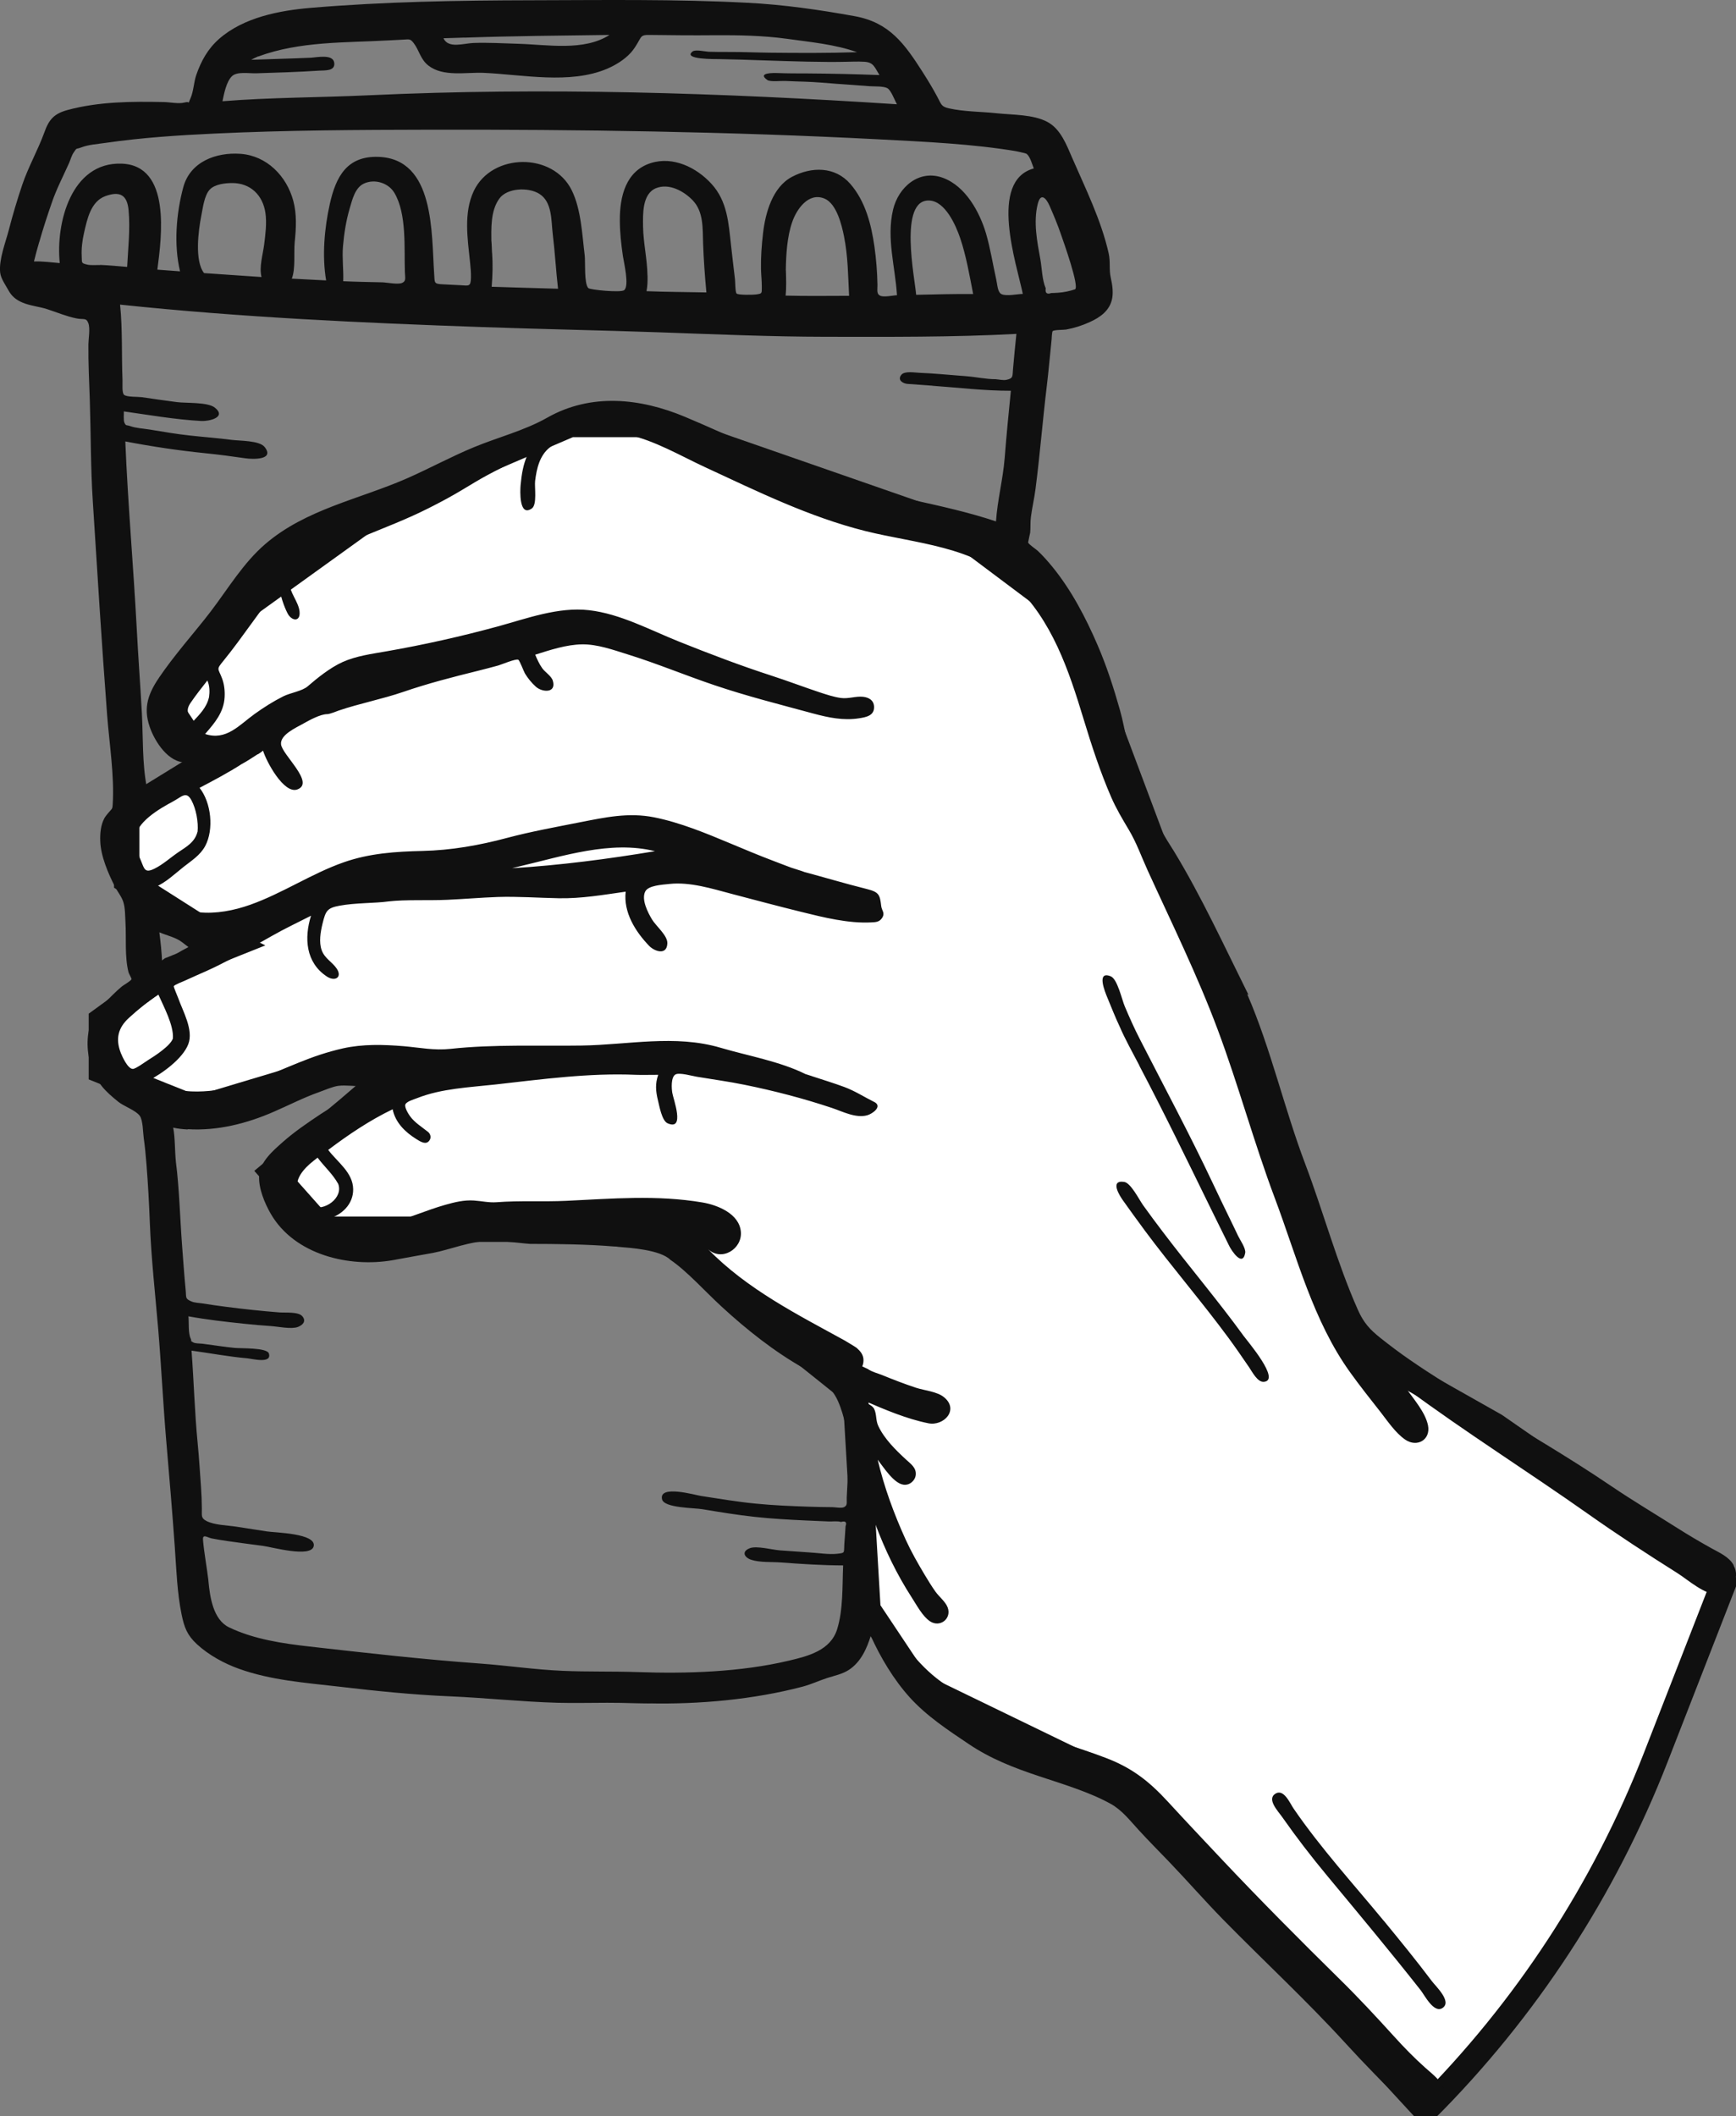<svg width="137" height="167" viewBox="0 0 137 167" fill="none" xmlns="http://www.w3.org/2000/svg">
<rect x="0" y="0" width="137" height="167" fill="#808080" stroke="none"/>
<g clip-path="url(#clip0_3778_17809)">
<path d="M78.374 97.144C78.107 98.14 77.589 98.891 77.089 99.769C76.694 100.462 76.903 101.673 77.996 101.318C78.74 101.079 79.206 99.752 79.485 99.112C79.909 98.134 80.095 97.109 80.118 96.05C80.136 95.241 79.921 90.404 78.258 91.463C77.467 91.97 78.351 93.215 78.467 93.879C78.659 94.938 78.601 96.097 78.374 97.15V97.144Z" fill="#101010"/>
<path d="M80.736 84.212C81.927 82.484 82.375 80.132 81.991 78.083C81.788 76.983 81.375 75.988 80.823 75.022C80.427 74.341 79.282 73.665 78.986 74.853C78.864 75.348 79.224 75.732 79.445 76.145C79.712 76.646 79.939 77.158 80.084 77.711C80.381 78.823 80.404 79.923 80.119 81.034C79.98 81.558 79.794 82.082 79.549 82.565C79.346 82.967 78.968 83.363 78.991 83.84C79.044 84.835 80.224 84.957 80.736 84.218V84.212Z" fill="#101010"/>
<path d="M83.567 67.154C84.456 64.82 84.665 62.032 83.985 59.628C83.677 58.545 83.154 57.526 82.439 56.653C82.049 56.17 80.619 54.383 80.148 55.803C79.898 56.56 81.451 57.782 81.823 58.458C82.439 59.581 82.7 60.862 82.712 62.142C82.718 63.516 82.34 64.808 81.991 66.118C81.846 66.671 81.683 67.282 82.293 67.614C82.753 67.864 83.375 67.66 83.567 67.154Z" fill="#101010"/>
<path d="M52 33.5L75 41.5L83 47.5L86.5 54.5L91 66.5L97 78.5L106.5 106L118 112.5L136 125L130.664 138.688C126.599 149.116 120.414 158.586 112.5 166.5L89 141L72.5 133L68.5 127L67.5 110L62.5 106L52 97H36H25.5L21.5 92.5L27.5 87.5L31 84.5H25.5L15.5 87.5L8 84.5V80.5L13.5 76.5L18.5 74.5L15.5 73L10 69.5V64L16.5 60L15.5 59L13.5 56L15.5 52.5L18.5 48.5L31 39.5L45 33.5H52Z" fill="white" stroke="#101010" stroke-width="2"/>
<path d="M136.814 123.506C136.442 122.836 135.68 122.522 135.046 122.167C134.139 121.661 133.25 121.137 132.378 120.584C130.634 119.478 128.861 118.424 127.151 117.266C123.704 114.926 120.088 112.837 116.53 110.671C114.762 109.594 112.989 108.5 111.286 107.324C110.489 106.777 109.716 106.195 108.96 105.596C108.082 104.897 107.611 104.373 107.152 103.343C105.507 99.635 104.449 95.666 103.013 91.871C101.338 87.447 100.304 82.785 98.426 78.448C98.455 78.472 98.49 78.489 98.525 78.501C96.641 74.717 94.81 70.73 92.653 67.185C92.635 67.156 92.502 66.941 92.455 66.871C92.49 66.918 92.438 66.848 92.467 66.888C92.461 66.877 92.461 66.877 92.467 66.888C92.455 66.871 92.455 66.871 92.467 66.888C91.478 65.358 90.653 63.71 89.984 62.017C89.74 61.4 89.263 60.422 89.263 59.805C89.263 59.799 89.252 59.764 89.257 59.781C89.257 59.776 89.257 59.776 89.257 59.781C89.257 59.438 89.042 58.914 88.955 58.547C88.763 57.703 88.618 56.854 88.38 56.021C87.891 54.287 87.333 52.564 86.618 50.905C85.682 48.734 84.543 46.551 83.043 44.718C82.682 44.281 82.322 43.868 81.909 43.478C81.764 43.338 81.2 42.977 81.136 42.808C81.136 42.797 81.31 41.97 81.299 42.034C81.339 41.615 81.299 41.214 81.357 40.789C81.45 40.055 81.624 39.334 81.717 38.606C82.066 35.911 82.281 33.193 82.607 30.492C82.758 29.258 82.857 28.024 82.99 26.79C82.99 26.767 83.014 26.191 83.072 26.132C83.182 26.016 83.95 26.039 84.136 26.004C84.769 25.888 85.397 25.69 85.984 25.422C86.833 25.044 87.606 24.491 87.775 23.519C87.862 23.001 87.775 22.43 87.659 21.924C87.508 21.249 87.647 20.667 87.49 19.974C86.897 17.355 85.671 14.893 84.607 12.442C84.165 11.424 83.7 10.172 82.653 9.619C81.531 9.02 79.903 9.072 78.665 8.938C77.421 8.804 76.101 8.822 74.874 8.548C74.264 8.408 74.287 8.222 73.979 7.658C73.619 6.982 73.223 6.33 72.811 5.684C71.386 3.455 70.189 1.773 67.456 1.278C64.677 0.772 61.788 0.358 58.962 0.219C53.311 -0.078 47.614 0.009 41.946 0.021C36.149 0.033 30.306 0.131 24.522 0.62C22.051 0.83 19.226 1.371 17.296 3.065C16.406 3.845 15.871 4.811 15.487 5.923C15.29 6.493 15.278 7.204 15.04 7.739C14.767 8.35 15.086 7.949 14.569 8.088C14.121 8.216 13.395 8.059 12.924 8.053C10.4 8.001 7.808 8.013 5.348 8.676C4.261 8.967 3.86 9.439 3.505 10.434C2.994 11.843 2.244 13.146 1.761 14.567C1.366 15.737 1.011 16.924 0.703 18.117C0.447 19.113 -0.093 20.463 0.011 21.493C0.064 21.994 0.436 22.483 0.668 22.913C0.924 23.379 1.273 23.664 1.767 23.874C2.383 24.136 3.11 24.194 3.744 24.404C4.5 24.648 5.244 24.968 6.029 25.125C6.622 25.242 6.802 25.044 6.976 25.515C7.127 25.94 6.982 26.732 6.976 27.168C6.959 28.641 7.04 30.108 7.087 31.58C7.174 34.24 7.151 36.871 7.325 39.578C7.68 45.189 8.028 50.8 8.453 56.405C8.627 58.693 9.034 61.196 8.895 63.472C8.871 63.902 8.825 63.803 8.505 64.199C8.412 64.316 8.313 64.432 8.238 64.566C7.947 65.102 7.889 65.782 7.912 66.376C7.947 67.552 8.546 68.949 9.081 69.985C9.302 70.41 9.598 70.748 9.738 71.196C9.883 71.673 9.871 72.255 9.9 72.756C9.976 74.025 9.831 75.474 10.139 76.714C10.174 76.853 10.395 77.197 10.377 77.267C10.348 77.4 9.749 77.732 9.616 77.843C9.11 78.262 8.662 78.745 8.191 79.205C7.331 80.049 6.947 80.986 6.912 82.191C6.877 83.413 7.249 84.717 8.011 85.683C8.383 86.155 8.866 86.562 9.325 86.935C9.767 87.296 10.709 87.616 11.023 88.041C11.29 88.401 11.278 89.362 11.342 89.798C11.441 90.479 11.499 91.16 11.557 91.847C11.679 93.396 11.767 94.95 11.825 96.504C11.935 99.309 12.249 102.109 12.488 104.909C12.732 107.837 12.871 110.776 13.121 113.71C13.36 116.509 13.598 119.303 13.796 122.103C13.918 123.838 13.982 125.706 14.331 127.4C14.54 128.418 14.767 129.035 15.546 129.751C16.476 130.607 17.702 131.276 18.883 131.695C21.417 132.598 24.08 132.784 26.731 133.092C29.661 133.436 32.586 133.738 35.539 133.861C38.353 133.983 41.155 134.286 43.969 134.367C45.288 134.402 46.602 134.367 47.922 134.367C48.637 134.367 49.346 134.379 50.062 134.402C50.358 134.408 50.242 134.408 50.631 134.414C50.631 134.414 51.846 134.431 51.16 134.414C55.166 134.501 59.445 134.117 63.328 133.098C64.049 132.906 64.602 132.633 65.282 132.411C65.857 132.231 66.485 132.103 66.991 131.771C67.945 131.148 68.404 130.083 68.718 129.088C69.474 130.776 70.532 132.545 71.793 133.942C73.119 135.409 74.816 136.527 76.444 137.621C78.177 138.791 80.019 139.501 81.99 140.159C83.839 140.776 85.961 141.404 87.659 142.347C88.548 142.842 89.165 143.651 89.845 144.39C90.618 145.234 91.42 146.043 92.217 146.87C93.676 148.389 95.06 149.978 96.531 151.48C99.716 154.728 103.077 157.836 106.146 161.194C107.64 162.824 109.146 164.384 110.757 165.903C111.321 166.439 111.809 167.085 112.675 166.992C113.588 166.893 114.239 165.996 114.047 165.1C113.879 164.285 113.059 163.686 112.472 163.162C111.611 162.393 110.803 161.567 110.03 160.711C108.635 159.175 107.233 157.661 105.751 156.206C102.588 153.092 99.461 149.949 96.42 146.724C95.001 145.217 93.577 143.709 92.176 142.184C90.688 140.566 89.356 139.518 87.293 138.727C84.984 137.842 82.554 137.196 80.281 136.236C78.182 135.351 76.107 134.035 74.258 132.697C72.404 131.358 70.939 129.303 69.822 127.336C69.549 126.853 69.148 126.3 68.974 125.776C68.805 125.275 68.904 124.635 68.915 124.094C68.95 122.801 69.043 121.509 69.061 120.217C69.828 122.272 70.764 124.222 71.956 126.067C72.334 126.649 72.805 127.551 73.398 127.941C74.183 128.459 75.13 127.726 74.781 126.829C74.607 126.387 74.113 125.997 73.834 125.613C73.526 125.182 73.247 124.722 72.973 124.268C72.433 123.366 71.909 122.446 71.473 121.492C70.549 119.46 69.77 117.342 69.264 115.188C69.718 115.764 70.532 117.068 71.316 117.161C71.793 117.219 72.229 116.835 72.27 116.37C72.316 115.811 71.869 115.514 71.497 115.171C70.683 114.42 69.787 113.541 69.311 112.522C69.107 112.091 69.189 111.62 68.997 111.201C68.834 110.846 68.38 110.793 68.229 110.543C69.817 111.23 71.566 111.975 73.27 112.313C74.473 112.551 75.712 111.253 74.502 110.258C73.95 109.804 72.962 109.728 72.281 109.507C71.38 109.21 70.497 108.867 69.625 108.512C69.287 108.372 68.793 108.256 68.497 108.035C68.346 107.965 68.195 107.895 68.049 107.825C68.13 107.627 68.16 107.418 68.136 107.202C68.084 106.841 67.886 106.62 67.625 106.381C67.497 106.265 66.421 105.648 66.77 105.84C62.962 103.745 58.968 101.748 55.887 98.582C56.968 99.566 58.573 98.553 58.468 97.214C58.358 95.782 56.637 95.089 55.428 94.886C51.84 94.28 48.294 94.589 44.69 94.758C42.852 94.845 41.027 94.728 39.202 94.868C38.579 94.915 38.021 94.775 37.399 94.734C36.632 94.682 35.888 94.862 35.149 95.072C32.155 95.91 28.946 97.901 25.882 96.184C26.981 95.887 27.888 95.019 27.871 93.838C27.853 92.522 26.627 91.702 25.9 90.741C27.498 89.537 29.179 88.401 30.987 87.534C31.196 88.576 31.969 89.333 32.847 89.88C33.155 90.072 33.661 90.421 33.923 89.938C34.045 89.711 33.946 89.449 33.772 89.315C33.301 88.937 32.719 88.582 32.359 88.081C32.231 87.907 31.899 87.371 31.992 87.15C32.086 86.917 32.65 86.76 32.917 86.655C34.841 85.893 37.056 85.805 39.091 85.579C42.736 85.171 46.504 84.653 50.178 84.816C50.55 84.833 51.393 84.816 51.945 84.816C51.695 85.514 51.748 86.114 51.922 86.824C52.027 87.243 52.23 88.442 52.684 88.64C54.096 89.263 53.131 86.719 53.056 86.242C53.003 85.928 52.928 85.008 53.306 84.787C53.614 84.612 54.654 84.915 54.992 84.967C56.242 85.177 57.515 85.346 58.759 85.602C61.078 86.073 63.41 86.679 65.654 87.429C66.491 87.709 67.537 88.262 68.445 88.006C68.875 87.883 69.671 87.296 68.985 86.952C68.985 86.952 68.974 86.946 68.979 86.952C68.956 86.941 68.968 86.952 68.979 86.952C68.171 86.55 67.479 86.091 66.631 85.776C65.852 85.485 64.776 85.154 64.09 84.927C64.078 84.927 64.073 84.921 64.061 84.915C63.968 84.886 63.666 84.787 63.608 84.769C63.648 84.781 63.578 84.758 63.59 84.769C61.573 83.757 59.032 83.32 56.864 82.68C53.253 81.615 49.579 82.453 45.893 82.505C42.44 82.558 38.986 82.395 35.55 82.767C34.26 82.907 33.144 82.668 31.876 82.558C30.26 82.424 28.632 82.377 27.045 82.732C25.842 83.006 24.725 83.384 23.58 83.85C22.964 84.1 22.33 84.362 21.731 84.618C21.313 84.799 20.894 84.985 20.47 85.154C20.284 85.229 20.098 85.305 19.906 85.375C19.813 85.41 18.557 85.765 19.493 85.532C16.819 86.213 14.29 86.545 11.732 85.258C12.79 84.723 14.424 83.541 14.86 82.395C15.29 81.271 14.424 79.787 14.057 78.745C14.034 78.669 13.691 77.878 13.714 77.825C13.767 77.703 14.447 77.453 14.592 77.383C15.168 77.115 15.755 76.865 16.336 76.603C17.58 76.044 18.761 75.386 19.947 74.706C19.737 74.828 21.057 74.077 20.51 74.391C20.836 74.211 21.156 74.025 21.476 73.844C22.446 73.291 23.528 72.779 24.545 72.261C23.993 74.019 24.127 75.951 25.784 77.051C26.435 77.488 27.039 77.121 26.568 76.428C26.214 75.905 25.621 75.631 25.388 74.985C25.156 74.339 25.295 73.541 25.452 72.889C25.702 71.865 25.818 71.65 26.801 71.469C28.057 71.236 29.58 71.283 30.667 71.132C32.016 70.975 33.801 71.073 35.312 71.004C36.632 70.945 37.952 70.829 39.277 70.782C40.882 70.73 42.48 70.852 44.085 70.881C45.882 70.916 47.596 70.614 49.376 70.363C49.19 71.999 50.143 73.512 51.236 74.647C51.643 75.066 52.625 75.427 52.666 74.438C52.689 73.821 51.765 73.07 51.457 72.558C51.137 72.028 50.602 70.998 50.916 70.358C51.149 69.869 52.248 69.816 52.835 69.752C54.468 69.578 56.201 70.13 57.77 70.544C59.59 71.021 61.41 71.51 63.235 71.958C64.974 72.389 66.974 72.889 68.782 72.785C69.119 72.767 69.386 72.761 69.601 72.453C69.88 72.04 69.584 71.865 69.543 71.498C69.439 70.614 69.375 70.392 68.41 70.154C66.683 69.723 64.985 69.211 63.259 68.751C63.939 68.931 62.695 68.559 62.45 68.472C61.968 68.297 61.491 68.105 61.009 67.924C59.869 67.494 58.753 67.022 57.625 66.551C55.707 65.748 53.666 64.903 51.625 64.496C49.602 64.094 47.765 64.496 45.771 64.886C43.841 65.27 41.916 65.614 40.015 66.12C37.818 66.708 35.603 67.098 33.324 67.15C31.213 67.197 29.144 67.337 27.138 68.041C24.598 68.926 22.301 70.491 19.737 71.399C17.243 72.284 13.958 72.552 12.238 70.002C13.092 69.642 13.767 68.978 14.487 68.408C15.121 67.907 15.796 67.494 16.191 66.766C16.894 65.451 16.673 63.338 15.749 62.168C16.859 61.586 18.086 60.934 19.08 60.288L19.092 60.282C19.447 60.102 20.04 59.706 20.313 59.531C20.388 59.531 20.801 59.205 20.76 59.234C20.999 60.055 22.4 62.686 23.464 62.296C24.888 61.778 22.26 59.56 22.179 58.734C22.103 57.989 23.307 57.453 23.941 57.098C24.4 56.842 25.272 56.353 25.83 56.353C26.022 56.353 26.644 56.103 26.72 56.074C28.4 55.503 30.155 55.171 31.835 54.595C33.783 53.926 35.713 53.431 37.713 52.936C38.248 52.802 38.783 52.663 39.312 52.517C39.55 52.453 40.719 51.953 40.905 52.063C41.01 52.121 41.347 53.012 41.428 53.146C41.666 53.536 41.951 53.885 42.294 54.194C42.789 54.636 43.928 54.723 43.626 53.711C43.515 53.344 43.01 53.041 42.789 52.727C42.562 52.407 42.387 52.023 42.236 51.662C43.428 51.289 44.69 50.864 45.951 50.847C47.155 50.835 48.393 51.283 49.532 51.638C51.84 52.354 54.09 53.297 56.387 54.071C58.933 54.933 61.567 55.596 64.166 56.301C65.375 56.627 66.555 56.877 67.811 56.679C68.351 56.592 69.02 56.475 68.979 55.748C68.95 55.241 68.543 55.032 68.113 54.985C67.537 54.921 66.962 55.16 66.357 55.078C65.782 54.997 65.212 54.805 64.66 54.624C63.386 54.199 62.131 53.722 60.858 53.309C58.398 52.511 55.992 51.592 53.59 50.631C51.317 49.723 48.945 48.431 46.486 48.152C44.062 47.872 41.568 48.809 39.266 49.438C36.382 50.224 33.417 50.888 30.475 51.4C29.318 51.603 28.109 51.761 27.033 52.244C26.028 52.698 25.004 53.536 24.289 54.153C23.853 54.537 22.912 54.671 22.365 54.944C21.574 55.34 20.813 55.823 20.092 56.341C18.894 57.197 17.859 58.478 16.185 57.919C16.941 57.057 17.662 56.208 17.726 55.014C17.755 54.508 17.697 53.984 17.516 53.513C17.214 52.715 17.046 52.861 17.633 52.145C19.156 50.276 20.458 48.227 21.999 46.382C22.167 47.046 22.371 47.768 22.685 48.385C23.016 49.036 23.731 49.095 23.638 48.245C23.557 47.471 22.836 46.755 22.836 45.94C22.836 45.393 22.877 45.457 23.342 45.078C23.65 44.828 23.958 44.59 24.284 44.362C25.557 43.46 27.185 42.937 28.621 42.349C30.37 41.627 32.12 40.963 33.812 40.108C33.376 40.329 34.103 39.962 34.213 39.904C34.568 39.724 34.917 39.537 35.272 39.345C36.033 38.932 36.771 38.478 37.51 38.035C38.841 37.238 40.26 36.592 41.638 35.876C41.289 36.627 41.161 37.448 41.085 38.268C41.044 38.722 40.951 40.829 41.969 40.125C42.405 39.822 42.172 38.437 42.23 37.954C42.352 36.959 42.591 35.923 43.405 35.294C44.951 34.089 47.614 33.885 49.468 34.281C51.649 34.741 53.666 35.952 55.666 36.877C59.788 38.786 63.863 40.794 68.293 41.906C72.287 42.901 76.839 43.082 79.996 46.074C83.037 48.955 84.339 52.872 85.519 56.761C86.141 58.815 86.833 60.928 87.688 62.895C88.077 63.792 88.572 64.624 89.072 65.462C89.694 66.498 90.071 67.593 90.571 68.687C92.472 72.855 94.496 76.958 96.1 81.254C97.74 85.642 98.961 90.177 100.612 94.566C102.35 99.193 103.623 104.228 106.547 108.291C107.315 109.362 108.135 110.392 108.949 111.428C109.512 112.15 110.129 113.075 110.89 113.599C111.821 114.245 112.925 113.622 112.693 112.47C112.477 111.428 111.547 110.392 110.966 109.548C115.658 113.023 120.593 116.125 125.361 119.49C127.645 121.102 130.006 122.644 132.372 124.134C133.221 124.67 134.529 125.863 135.564 125.805C136.651 125.747 137.36 124.519 136.819 123.552L136.814 123.506ZM84.833 22.832C84.409 22.977 83.961 23.065 83.514 23.1C83.333 23.111 83.147 23.123 82.967 23.123C82.618 23.251 82.467 23.123 82.525 22.75C82.235 22.087 82.229 21.161 82.101 20.457C81.845 19.06 81.543 17.523 81.892 16.109C82.124 15.166 82.554 15.614 82.833 16.249C83.159 16.994 83.473 17.745 83.734 18.513C83.932 19.078 85.211 22.663 84.833 22.832ZM36.644 2.972C40.457 2.838 44.283 2.809 48.102 2.757C46.073 4.06 43.184 3.519 40.899 3.455C39.719 3.42 38.539 3.35 37.359 3.391C36.58 3.42 35.376 3.857 34.998 3.018C35.545 3.001 36.097 2.989 36.644 2.966V2.972ZM20.388 4.456C23.662 3.246 27.243 3.379 30.679 3.187C31.051 3.164 31.423 3.147 31.795 3.129C32.306 3.106 32.37 3.042 32.644 3.397C33.091 3.979 33.173 4.677 33.806 5.172C34.969 6.086 36.795 5.69 38.155 5.748C41.23 5.882 44.963 6.674 47.905 5.428C48.585 5.137 49.277 4.712 49.777 4.165C49.992 3.927 50.172 3.647 50.329 3.374C50.631 2.861 50.602 2.751 51.224 2.757C52.945 2.78 54.66 2.797 56.375 2.78C58.3 2.768 60.218 2.803 62.125 3.065C63.95 3.321 65.898 3.496 67.636 4.119C65.357 4.194 63.073 4.183 60.794 4.159C59.689 4.148 58.584 4.095 57.48 4.101C56.962 4.101 56.445 4.101 55.928 4.084C55.654 4.072 54.887 3.886 54.66 4.06C53.829 4.706 56.457 4.66 56.794 4.666C57.956 4.683 59.108 4.724 60.27 4.765C62.381 4.835 65.014 4.922 66.817 4.875C67.09 4.875 67.689 4.84 68.218 4.875C68.944 4.922 69.008 5.289 69.404 5.923C67.508 5.853 65.596 5.807 63.695 5.795C62.927 5.795 62.16 5.795 61.392 5.766C61.073 5.754 59.712 5.719 60.555 6.313C60.782 6.476 61.677 6.371 61.968 6.389C62.503 6.418 63.038 6.429 63.573 6.447C64.375 6.476 65.177 6.546 65.979 6.61C66.857 6.68 67.741 6.726 68.619 6.802C68.979 6.831 69.747 6.779 70.055 6.977C70.334 7.157 70.619 7.943 70.782 8.228C56.945 7.326 42.98 6.872 29.115 7.518C25.266 7.698 21.4 7.681 17.557 7.989C17.679 7.407 17.854 6.47 18.29 6.028C18.697 5.615 19.633 5.807 20.261 5.783C21.9 5.731 23.539 5.684 25.179 5.574C25.609 5.545 26.47 5.638 26.377 4.951C26.278 4.241 24.987 4.532 24.528 4.555C22.958 4.625 21.388 4.66 19.819 4.718C20.005 4.619 20.191 4.532 20.383 4.445L20.388 4.456ZM3.098 19.101C3.395 18.047 3.738 17.006 4.098 15.969C4.441 14.951 4.994 13.886 5.453 12.861C5.563 12.611 5.651 12.273 5.802 12.052C6.11 11.604 5.941 11.813 6.412 11.633C6.999 11.406 7.732 11.365 8.354 11.272C11.209 10.859 14.086 10.673 16.958 10.539C22.603 10.271 28.283 10.248 33.934 10.236C45.736 10.213 57.515 10.382 69.305 10.993C72.979 11.185 76.793 11.354 80.281 11.947C79.886 11.883 80.921 12.064 81.025 12.145C81.293 12.355 81.461 12.983 81.583 13.292C77.991 14.276 80.24 20.87 80.717 23.193C80.269 23.204 79.45 23.391 79.049 23.216C78.717 23.071 78.717 22.471 78.618 22.046C78.351 20.847 78.159 19.613 77.816 18.432C77.31 16.72 76.194 14.683 74.409 14.031C72.531 13.344 70.904 14.759 70.479 16.54C69.944 18.816 70.648 21.033 70.787 23.298C70.45 23.309 69.758 23.478 69.456 23.332C69.159 23.193 69.253 22.873 69.247 22.477C69.229 21.464 69.148 20.463 69.008 19.456C68.758 17.704 68.293 15.882 67.107 14.514C65.904 13.129 64.055 13.135 62.497 13.956C60.962 14.77 60.404 16.796 60.218 18.397C60.108 19.334 60.038 20.288 60.055 21.231C60.067 21.685 60.119 22.145 60.119 22.599C60.119 23.175 60.16 23.164 59.642 23.239C59.503 23.263 58.259 23.298 58.131 23.164C58.015 23.047 58.026 22.203 58.003 22.046C57.904 21.161 57.788 20.277 57.695 19.392C57.497 17.622 57.41 15.888 56.148 14.508C54.962 13.21 53.125 12.314 51.364 12.867C49.37 13.496 48.905 15.533 48.916 17.395C48.916 18.344 49.021 19.258 49.155 20.189C49.224 20.678 49.684 22.547 49.259 22.896C49.003 23.111 46.562 22.873 46.428 22.733C46.079 22.366 46.207 20.655 46.143 20.149C45.94 18.507 45.864 16.534 45.126 15.027C43.643 11.994 38.824 12.064 37.394 15.061C36.568 16.802 36.905 18.862 37.097 20.713C37.138 21.115 37.178 21.511 37.167 21.912C37.149 22.634 37.004 22.547 36.33 22.506C35.87 22.483 35.405 22.454 34.946 22.436C34.225 22.407 34.312 22.302 34.266 21.656C34.039 18.466 34.347 12.529 29.859 12.378C27.388 12.297 26.51 13.932 26.028 16.092C25.603 18.001 25.406 20.184 25.737 22.128C24.836 22.081 23.929 22.035 23.028 21.988C23.336 21.202 23.173 19.939 23.26 19.078C23.371 18.001 23.429 16.895 23.144 15.841C22.615 13.886 21.051 12.285 18.976 12.139C17.04 12 15.005 12.768 14.464 14.776C13.906 16.837 13.708 19.316 14.208 21.412C13.61 21.365 13.017 21.324 12.418 21.278C12.755 18.705 13.522 13.053 9.598 12.914C5.616 12.774 4.389 17.611 4.715 20.76C4.034 20.707 3.366 20.608 2.68 20.632C2.802 20.119 2.947 19.613 3.093 19.101H3.098ZM72.299 23.257C72.212 22.035 70.88 15.69 73.351 15.824C74.607 15.888 75.438 17.797 75.775 18.792C76.252 20.195 76.514 21.749 76.799 23.204C75.299 23.187 73.799 23.234 72.299 23.263V23.257ZM62.014 21.33C62.032 20.096 62.113 18.688 62.52 17.518C62.858 16.534 63.794 15.137 65.073 15.673C66.026 16.074 66.433 17.774 66.607 18.653C66.921 20.213 66.927 21.767 67.008 23.344C65.34 23.344 63.666 23.373 61.997 23.327C62.067 22.663 62.038 21.994 62.02 21.33H62.014ZM51.096 21.749C51.079 20.451 50.771 19.182 50.748 17.89C50.748 17.913 50.748 17.599 50.748 17.884C50.736 16.901 50.672 15.306 51.765 14.852C52.782 14.433 53.957 15.073 54.66 15.801C55.538 16.709 55.445 18.036 55.486 19.206C55.532 20.498 55.625 21.79 55.747 23.076C54.172 23.041 52.596 23.041 51.021 22.977C51.102 22.57 51.108 22.174 51.102 21.755L51.096 21.749ZM38.829 19.957C38.824 19.834 38.771 18.507 38.777 19.194C38.771 18.036 38.696 16.656 39.405 15.673C40.015 14.823 41.696 14.759 42.55 15.288C43.591 15.929 43.492 17.395 43.62 18.461C43.794 19.898 43.876 21.348 44.038 22.785C42.289 22.739 40.544 22.681 38.8 22.628C38.876 21.714 38.899 20.87 38.835 19.957H38.829ZM27.086 22.198C27.121 21.278 26.987 20.364 27.068 19.427C27.155 18.426 27.312 17.413 27.597 16.447C27.801 15.76 28.01 14.823 28.708 14.491C29.557 14.089 30.65 14.427 31.12 15.213C32.115 16.872 31.888 19.607 31.952 21.476C31.969 21.93 32.068 22.18 31.731 22.326C31.382 22.471 30.568 22.291 30.167 22.279C29.138 22.256 28.109 22.238 27.08 22.192L27.086 22.198ZM16.104 21.551C15.342 20.579 15.656 18.187 15.883 17.04C16.005 16.435 16.115 15.446 16.54 14.974C16.941 14.526 17.795 14.444 18.342 14.444C19.766 14.45 20.743 15.399 20.947 16.808C21.063 17.622 20.947 18.484 20.848 19.287C20.749 20.073 20.435 21.08 20.638 21.86C19.127 21.755 17.615 21.65 16.104 21.551ZM14.377 74.356C14.54 74.484 14.703 74.607 14.871 74.735C14.156 75.096 13.476 75.538 12.796 75.957C12.761 75.159 12.679 74.362 12.575 73.57C13.162 73.821 13.877 73.966 14.377 74.356ZM7.912 20.917C7.616 20.905 7.151 20.952 6.86 20.876C6.389 20.754 6.476 20.754 6.447 20.201C6.418 19.584 6.494 18.996 6.627 18.397C6.877 17.302 7.156 15.9 8.319 15.475C9.464 15.061 10.04 15.376 10.15 16.61C10.284 18.076 10.11 19.596 10.034 21.062C9.325 21.004 8.616 20.934 7.906 20.905L7.912 20.917ZM26.679 93.396C27.138 94.525 25.574 95.625 24.574 95.188C24.371 95.101 24.08 94.682 23.946 94.525C23.946 94.519 23.935 94.513 23.929 94.507C23.923 94.501 23.836 94.414 23.836 94.403C23.888 94.455 23.772 94.338 23.818 94.385L23.83 94.397C22.958 93.465 23.76 92.464 24.435 91.859C24.638 91.678 24.848 91.521 25.063 91.353C25.58 92.045 26.254 92.639 26.673 93.396H26.679ZM14.813 89.106C17.15 89.251 19.487 88.658 21.615 87.726C22.807 87.208 23.975 86.603 25.202 86.172C25.667 86.009 26.231 85.747 26.714 85.683C27.283 85.613 27.946 85.724 28.522 85.707C27.696 86.65 26.371 87.208 25.324 87.901C24.295 88.588 23.255 89.292 22.324 90.113C21.551 90.8 20.528 91.661 20.452 92.773C20.388 93.757 20.888 94.95 21.365 95.776C23.249 99.036 27.574 100.037 30.993 99.443C31.08 99.432 31.37 99.373 31.306 99.385C32.254 99.216 33.266 99.024 34.173 98.867C35.516 98.611 37.144 97.918 38.719 97.918C39.614 97.918 40.574 98.04 41.399 98.116C40.475 98.029 41.713 98.157 41.824 98.157C41.824 98.157 41.824 98.157 41.829 98.157C43.823 98.157 46.352 98.186 48.457 98.361C48.457 98.361 48.469 98.361 48.474 98.361C48.643 98.361 48.591 98.366 48.8 98.39C49.753 98.471 52.096 98.617 52.904 99.414C54.224 100.311 55.666 101.934 56.957 103.116C58.933 104.932 61.084 106.643 63.421 107.965C63.7 108.122 63.974 108.273 64.241 108.436C64.491 108.587 64.84 108.756 65.061 108.948C65.171 109.041 65.136 109.181 65.241 109.286C65.805 109.885 66.049 110.281 66.334 111.073C67.183 113.43 66.939 115.712 66.822 118.174C66.805 118.593 66.904 118.791 66.596 118.937C66.392 119.03 65.892 118.931 65.665 118.931C65.067 118.931 64.468 118.913 63.869 118.896C62.456 118.849 61.038 118.791 59.625 118.651C58.183 118.512 56.753 118.267 55.317 118.046C54.835 117.97 51.974 117.144 52.248 118.314C52.41 119.006 54.806 118.983 55.439 119.094C56.794 119.321 58.148 119.542 59.515 119.693C60.881 119.845 62.264 119.92 63.642 119.984C64.23 120.013 64.823 120.037 65.41 120.06C65.683 120.072 66.107 120.008 66.363 120.101C66.724 119.996 66.846 120.112 66.729 120.438C66.718 120.613 66.706 120.793 66.695 120.968C66.677 121.265 66.648 121.556 66.631 121.853C66.584 122.545 66.724 122.534 66.084 122.609C65.386 122.685 64.596 122.545 63.892 122.505C63.113 122.452 62.334 122.4 61.555 122.342C60.968 122.301 59.701 121.957 59.166 122.173C58.486 122.441 58.753 122.906 59.276 123.081C59.974 123.314 60.91 123.238 61.637 123.296C63.264 123.418 64.898 123.523 66.538 123.529C66.468 125.153 66.549 127.021 66.061 128.576C65.538 130.234 63.788 130.683 62.264 131.043C58.404 131.957 54.149 132.08 50.323 131.946C48.352 131.876 46.376 131.934 44.405 131.847C42.213 131.754 40.044 131.428 37.859 131.27C33.365 130.945 28.923 130.438 24.446 129.932C22.289 129.687 20.051 129.361 18.08 128.418C16.819 127.813 16.563 126.014 16.447 124.746C16.453 124.839 16.447 124.763 16.447 124.716C16.342 123.803 16.098 122.464 16.022 121.538C15.97 121.003 16.348 121.323 16.708 121.399C17.139 121.486 17.569 121.55 17.999 121.614C18.918 121.748 19.836 121.864 20.755 121.987C21.435 122.074 24.539 122.947 24.755 122.016C24.987 120.991 21.691 120.945 21.063 120.846C20.261 120.723 19.458 120.601 18.656 120.473C17.958 120.363 16.929 120.351 16.296 120.025C15.83 119.786 15.941 119.571 15.929 119.041C15.923 118.483 15.906 117.93 15.865 117.371C15.784 116.253 15.714 115.043 15.598 113.878C15.36 111.451 15.301 109.007 15.115 106.579C16.58 106.777 18.034 107.057 19.511 107.185C19.906 107.22 21.476 107.639 21.22 106.806C21.074 106.329 18.97 106.416 18.505 106.364C17.749 106.288 16.784 106.143 15.958 106.032C15.772 106.009 15.4 106.026 15.243 105.927C14.953 105.753 15.174 105.898 15.046 105.625C14.842 105.206 14.918 104.333 14.871 103.873C16.319 104.135 17.778 104.303 19.237 104.455C19.947 104.53 20.656 104.594 21.371 104.641C21.929 104.676 22.987 104.909 23.51 104.711C23.882 104.565 24.196 104.269 23.859 103.867C23.551 103.494 22.505 103.599 22.051 103.564C20.656 103.454 19.272 103.308 17.883 103.128C17.261 103.046 16.639 102.965 16.017 102.86C15.737 102.813 15.365 102.813 15.104 102.697C14.586 102.47 14.714 102.4 14.65 101.777C14.54 100.625 14.458 99.466 14.371 98.314C14.208 96.149 14.144 93.692 13.883 91.708C13.79 90.8 13.825 89.793 13.668 88.984C14.046 89.071 14.435 89.106 14.819 89.129L14.813 89.106ZM13.645 81.946C13.453 82.528 12.191 83.343 11.697 83.646C11.488 83.774 10.697 84.362 10.476 84.35C10.075 84.333 9.645 83.372 9.528 83.076C9.104 81.97 9.319 81.108 10.168 80.328C10.889 79.671 11.685 79.013 12.499 78.483C12.918 79.438 13.714 80.893 13.645 81.941V81.946ZM40.94 68.379C44.382 67.575 48.19 66.295 51.689 67.168C47.957 67.791 44.196 68.279 40.417 68.512C40.591 68.466 40.765 68.419 40.94 68.379ZM15.586 65.637C15.377 66.458 14.72 66.813 14.075 67.249C13.458 67.668 12.871 68.21 12.203 68.541C11.429 68.926 11.395 68.582 11.121 67.913C10.906 67.395 10.633 66.842 10.65 66.266C10.685 64.898 12.581 63.821 13.662 63.239C14.336 62.878 14.703 62.383 15.115 63.163C15.476 63.838 15.668 64.88 15.592 65.637H15.586ZM16.487 55.038C16.319 55.812 15.749 56.382 15.226 56.941C14.813 56.388 14.644 56.044 15.04 55.462C15.453 54.857 15.912 54.275 16.365 53.699C16.551 54.124 16.557 54.584 16.493 55.038H16.487ZM65.596 37.768C61.642 36.406 57.904 34.502 54.05 32.89C50.527 31.417 46.643 30.998 43.184 32.96C41.376 33.984 39.335 34.491 37.405 35.288C35.626 36.022 33.923 36.953 32.155 37.733C28.365 39.398 24.144 40.172 20.935 42.931C19.202 44.421 18.016 46.429 16.639 48.239C15.958 49.135 15.232 49.985 14.528 50.858C14.162 51.312 13.796 51.772 13.441 52.238C13.284 52.447 13.127 52.657 12.976 52.867C12.906 52.965 12.284 53.862 12.65 53.326C11.743 54.642 11.261 55.765 11.819 57.372C12.209 58.507 13.296 60.224 14.697 60.16C13.639 60.782 12.615 61.446 11.581 62.104C11.22 60.264 11.296 58.163 11.197 56.289C11.075 54.054 10.906 51.819 10.79 49.584C10.528 44.659 10.092 39.758 9.889 34.834C11.982 35.236 14.086 35.55 16.208 35.765C17.272 35.87 18.33 36.016 19.388 36.167C19.871 36.237 21.72 36.33 20.883 35.271C20.476 34.753 18.906 34.793 18.284 34.712C17.191 34.566 16.086 34.491 14.987 34.368C13.924 34.252 12.877 34.072 11.819 33.897C11.325 33.816 10.743 33.792 10.273 33.623C9.959 33.513 9.953 33.635 9.819 33.356C9.732 33.175 9.784 32.646 9.773 32.465C11.807 32.75 13.848 33.111 15.9 33.222C16.429 33.251 17.923 32.96 16.964 32.174C16.406 31.714 14.685 31.825 13.97 31.732C13.04 31.615 12.116 31.476 11.185 31.342C10.889 31.301 10.023 31.342 9.796 31.161C9.61 31.01 9.68 30.294 9.668 29.997C9.586 28.012 9.68 26.01 9.476 24.037C19.011 25.044 28.562 25.48 38.138 25.812C42.777 25.975 47.422 26.062 52.061 26.225C56.41 26.377 60.77 26.569 65.125 26.575C70.136 26.581 75.206 26.615 80.211 26.348C80.107 27.273 80.031 28.204 79.944 29.13C79.892 29.689 79.985 29.858 79.415 29.974C79.171 30.026 78.81 29.939 78.566 29.922C78.607 29.922 78.566 29.922 78.549 29.922C77.799 29.922 77.025 29.747 76.275 29.689C76.252 29.689 76.043 29.671 76.322 29.689C76.183 29.677 75.967 29.665 75.845 29.654C74.764 29.572 73.677 29.462 72.59 29.421C72.223 29.409 71.386 29.252 71.13 29.578C70.782 30.015 71.299 30.271 71.613 30.294C71.956 30.317 72.531 30.358 72.7 30.37C72.729 30.37 73.136 30.405 72.84 30.381C73.09 30.399 73.316 30.416 73.636 30.439C73.613 30.439 73.584 30.439 73.561 30.439C73.584 30.439 73.578 30.439 73.549 30.439C75.613 30.585 77.706 30.841 79.775 30.835C79.595 32.599 79.427 34.363 79.287 36.132C79.153 37.814 78.712 39.473 78.601 41.144C74.328 39.718 69.857 39.217 65.596 37.768Z" fill="#101010"/>
<path d="M19.302 104.447C19.249 104.447 19.203 104.436 19.15 104.43C19.203 104.43 19.249 104.441 19.302 104.447Z" fill="#101010"/>
<path d="M90.304 97.051C92.455 99.949 94.821 102.685 96.96 105.589C97.518 106.346 98.047 107.126 98.576 107.894C98.815 108.244 99.233 109.076 99.728 109.041C101.123 108.948 98.437 105.828 98.141 105.415C96.1 102.603 93.85 99.961 91.757 97.196C91.234 96.509 90.716 95.811 90.211 95.106C89.908 94.687 89.246 93.349 88.722 93.267C87.542 93.087 88.373 94.379 88.623 94.728C89.176 95.502 89.728 96.276 90.298 97.039L90.304 97.051Z" fill="#101010"/>
<path d="M89.902 84.074C91.862 87.794 93.687 91.56 95.536 95.337C96.024 96.338 96.518 97.334 97.012 98.329C97.175 98.661 98.059 100.034 98.268 98.87C98.332 98.51 97.861 97.852 97.71 97.532C97.472 97.019 97.222 96.519 96.978 96.012C96.553 95.139 96.129 94.26 95.716 93.382C93.902 89.534 91.902 85.809 89.966 82.025C89.524 81.17 89.135 80.291 88.757 79.4C88.542 78.894 88.187 77.258 87.658 77.043C86.49 76.566 87.222 78.312 87.373 78.684C87.699 79.47 88.019 80.291 88.379 81.047C88.734 81.886 89.396 83.096 89.908 84.068L89.902 84.074Z" fill="#101010"/>
<path d="M109.193 151.563C106.792 148.647 104.234 145.847 102.094 142.727C101.804 142.308 101.309 141.103 100.635 141.551C99.955 142 100.891 142.954 101.187 143.385C102.309 144.986 103.501 146.534 104.751 148.036C107.228 151.022 109.716 154.002 112.117 157.052C112.431 157.453 113.158 158.909 113.844 158.449C114.6 157.942 113.309 156.749 112.995 156.33C111.774 154.706 110.489 153.135 109.199 151.563H109.193Z" fill="#101010"/>
</g>
<defs>
<clipPath id="clip0_3778_17809">
<rect width="137" height="167" fill="white"/>
</clipPath>
</defs>
</svg>
